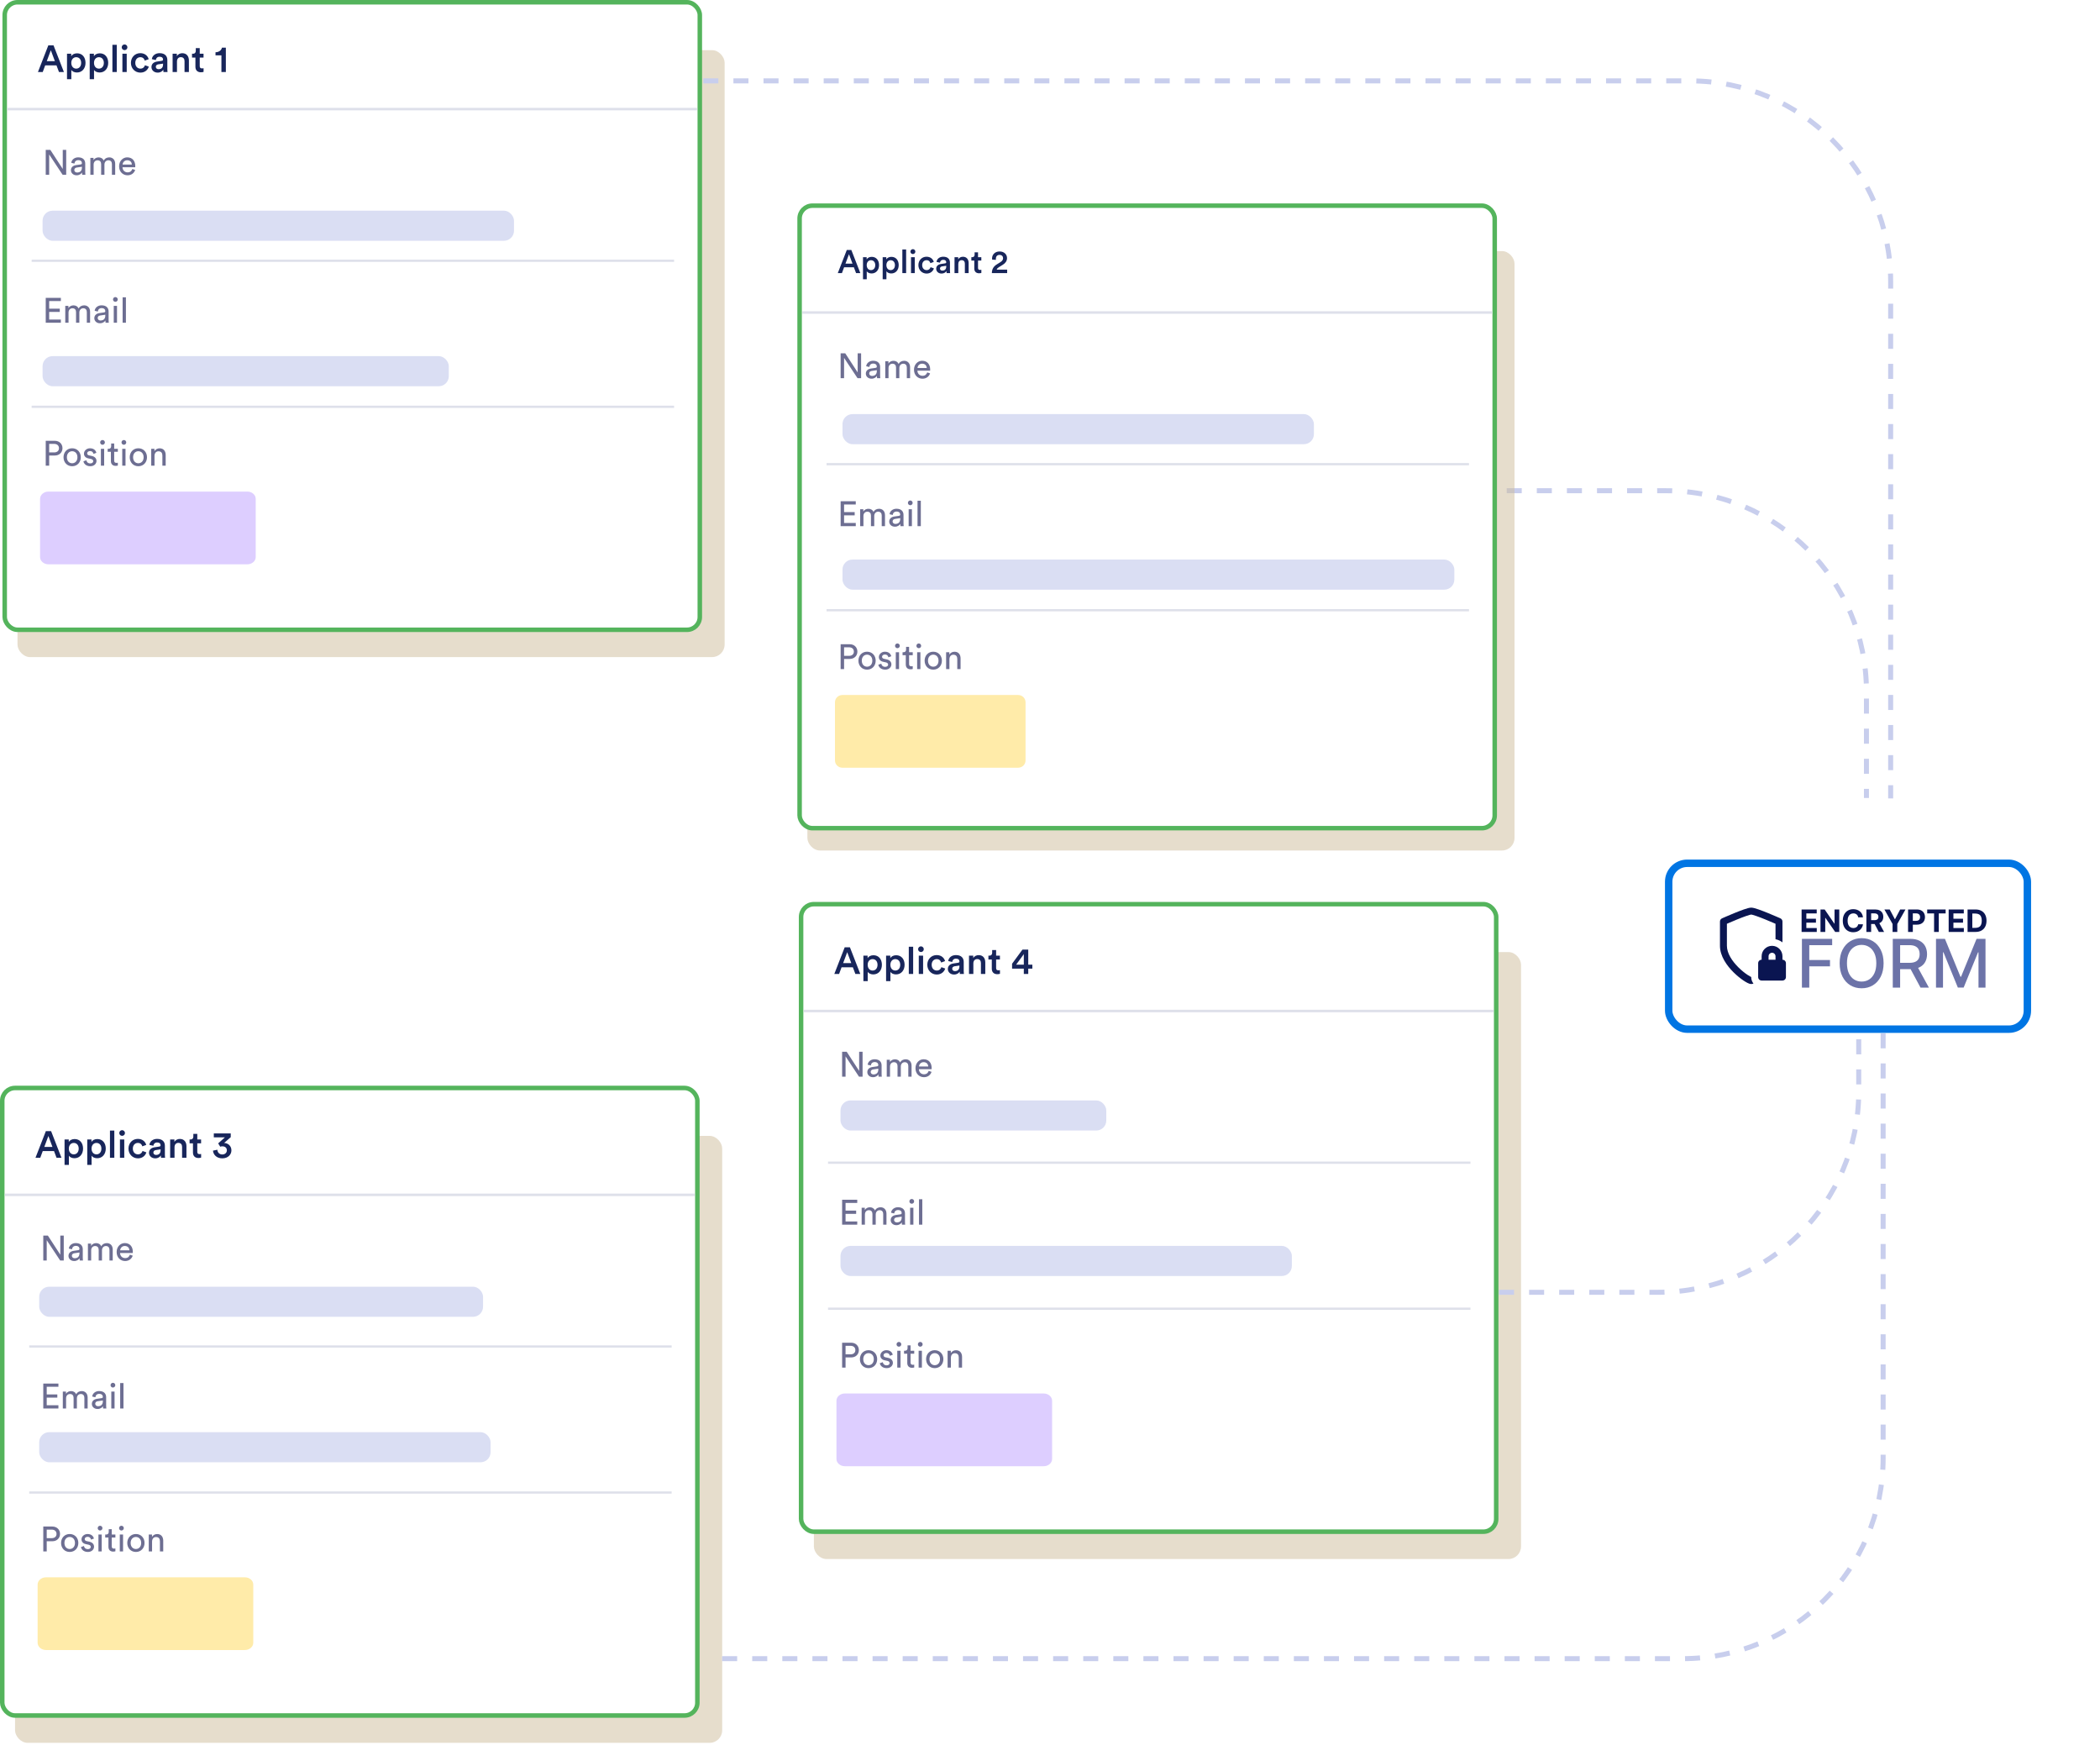<svg width="857" height="712" viewBox="0 0 857 712" fill="none" xmlns="http://www.w3.org/2000/svg" aria-hidden="true"><path d="M614.88 200.223H679.82C725.034 200.223 761.687 236.876 761.687 282.09V325.581" stroke="#C8CEED" stroke-width="2.047" stroke-dasharray="6.14 6.14"/><mask id="streamline_svg__a" style="mask-type:alpha" maskUnits="userSpaceOnUse" x="600" y="195" width="15" height="20"><path fill="#D9D9D9" d="M600 195H614.876V214.443H600z"/></mask><rect opacity=".5" x="7.14" y="20.467" width="288.579" height="247.646" rx="5.117" fill="#CFBC9A"/><rect x="1.921" y=".921" width="283.667" height="256.037" rx="5.219" fill="#fff" stroke="#54B45C" stroke-width="1.842"/><path d="M12.917 165.522H275.09V166.438H12.917V165.522Z" fill="#DEE0EA"/><path d="M24.838 131.683H18.664V121.525H24.838V122.829H20.068V125.952H24.394V127.27H20.068V130.379H24.838V131.683ZM27.968 131.683H26.635V124.792H27.924V125.709C28.354 124.949 29.214 124.591 30.016 124.591C30.876 124.591 31.707 125.007 32.079 125.895C32.624 124.906 33.512 124.591 34.386 124.591C35.589 124.591 36.764 125.408 36.764 127.213V131.683H35.432V127.356C35.432 126.454 34.987 125.78 33.97 125.78C33.025 125.78 32.38 126.525 32.38 127.514V131.683H31.033V127.356C31.033 126.468 30.604 125.78 29.572 125.78C28.612 125.78 27.968 126.497 27.968 127.528V131.683ZM38.489 129.835C38.489 128.603 39.392 127.915 40.581 127.743L42.443 127.471C42.859 127.414 42.974 127.199 42.974 126.955C42.974 126.282 42.529 125.723 41.483 125.723C40.538 125.723 40.008 126.311 39.922 127.113L38.633 126.812C38.776 125.494 39.965 124.577 41.455 124.577C43.518 124.577 44.32 125.752 44.32 127.098V130.551C44.32 131.153 44.377 131.511 44.406 131.683H43.088C43.059 131.511 43.017 131.253 43.017 130.752C42.716 131.239 42.028 131.898 40.796 131.898C39.392 131.898 38.489 130.924 38.489 129.835ZM40.982 130.766C42.085 130.766 42.974 130.236 42.974 128.732V128.417L40.867 128.732C40.294 128.818 39.865 129.147 39.865 129.763C39.865 130.279 40.294 130.766 40.982 130.766ZM47.751 131.683H46.418V124.792H47.751V131.683ZM46.117 122.184C46.117 121.64 46.547 121.21 47.077 121.21C47.622 121.21 48.051 121.64 48.051 122.184C48.051 122.715 47.622 123.144 47.077 123.144C46.547 123.144 46.117 122.715 46.117 122.184ZM51.389 131.683H50.042V121.311H51.389V131.683Z" fill="#6D6E92"/><path d="M100.928 200.573H19.78C17.886 200.573 16.351 201.901 16.351 203.54V227.282C16.351 228.921 17.886 230.249 19.78 230.249H100.928C102.822 230.249 104.357 228.921 104.357 227.282V203.54C104.357 201.901 102.822 200.573 100.928 200.573Z" fill="#DDCEFF"/><path d="M20.068 184.597H22.102C23.32 184.597 24.065 183.924 24.065 182.878C24.065 181.804 23.32 181.116 22.102 181.116H20.068V184.597ZM22.36 185.858H20.068V190.013H18.664V179.855H22.36C24.237 179.855 25.497 181.159 25.497 182.864C25.497 184.583 24.237 185.858 22.36 185.858ZM29.447 189.024C30.593 189.024 31.596 188.165 31.596 186.56C31.596 184.97 30.593 184.11 29.447 184.11C28.3 184.11 27.297 184.97 27.297 186.56C27.297 188.165 28.3 189.024 29.447 189.024ZM29.447 182.907C31.509 182.907 32.971 184.468 32.971 186.56C32.971 188.666 31.509 190.228 29.447 190.228C27.383 190.228 25.922 188.666 25.922 186.56C25.922 184.468 27.383 182.907 29.447 182.907ZM34.049 188.222L35.267 187.792C35.353 188.508 35.897 189.082 36.871 189.082C37.631 189.082 38.046 188.652 38.046 188.165C38.046 187.735 37.731 187.405 37.158 187.276L35.983 187.018C34.909 186.789 34.264 186.059 34.264 185.084C34.264 183.91 35.367 182.907 36.714 182.907C38.605 182.907 39.192 184.139 39.336 184.755L38.147 185.199C38.089 184.841 37.803 184.053 36.714 184.053C36.026 184.053 35.568 184.497 35.568 184.97C35.568 185.385 35.826 185.686 36.356 185.801L37.473 186.044C38.72 186.316 39.379 187.076 39.379 188.093C39.379 189.067 38.562 190.228 36.857 190.228C34.966 190.228 34.164 189.01 34.049 188.222ZM42.504 190.013H41.172V183.122H42.504V190.013ZM40.871 180.514C40.871 179.97 41.3 179.54 41.831 179.54C42.375 179.54 42.805 179.97 42.805 180.514C42.805 181.044 42.375 181.474 41.831 181.474C41.3 181.474 40.871 181.044 40.871 180.514ZM46.6 180.944V183.122H48.09V184.339H46.6V187.921C46.6 188.551 46.858 188.867 47.56 188.867C47.732 188.867 47.976 188.838 48.09 188.809V189.955C47.976 189.998 47.632 190.084 47.173 190.084C45.999 190.084 45.254 189.368 45.254 188.122V184.339H43.936V183.122H44.308C45.053 183.122 45.368 182.663 45.368 182.061V180.944H46.6ZM51.22 190.013H49.888V183.122H51.22V190.013ZM49.587 180.514C49.587 179.97 50.017 179.54 50.547 179.54C51.091 179.54 51.521 179.97 51.521 180.514C51.521 181.044 51.091 181.474 50.547 181.474C50.017 181.474 49.587 181.044 49.587 180.514ZM56.463 189.024C57.609 189.024 58.612 188.165 58.612 186.56C58.612 184.97 57.609 184.11 56.463 184.11C55.317 184.11 54.314 184.97 54.314 186.56C54.314 188.165 55.317 189.024 56.463 189.024ZM56.463 182.907C58.526 182.907 59.987 184.468 59.987 186.56C59.987 188.666 58.526 190.228 56.463 190.228C54.4 190.228 52.938 188.666 52.938 186.56C52.938 184.468 54.4 182.907 56.463 182.907ZM63.057 186.03V190.013H61.71V183.122H63.028V184.11C63.53 183.251 64.346 182.921 65.148 182.921C66.796 182.921 67.613 184.11 67.613 185.643V190.013H66.266V185.872C66.266 184.912 65.865 184.139 64.661 184.139C63.601 184.139 63.057 184.984 63.057 186.03Z" fill="#6D6E92"/><path d="M12.917 105.938H275.09V106.854H12.917V105.938zM3.048 44.004H284.463V45.027H3.048V44.004z" fill="#DEE0EA"/><path d="M27.016 71.306H25.555L20.068 63.026V71.306H18.664V61.149H20.541L25.612 68.943V61.149H27.016V71.306ZM28.948 69.458C28.948 68.226 29.85 67.539 31.039 67.367L32.902 67.094C33.317 67.037 33.432 66.822 33.432 66.579C33.432 65.905 32.988 65.347 31.942 65.347C30.996 65.347 30.466 65.934 30.38 66.736L29.091 66.436C29.234 65.117 30.423 64.201 31.913 64.201C33.976 64.201 34.778 65.375 34.778 66.722V70.175C34.778 70.776 34.836 71.135 34.864 71.306H33.546C33.518 71.135 33.475 70.877 33.475 70.375C33.174 70.862 32.486 71.521 31.254 71.521C29.85 71.521 28.948 70.547 28.948 69.458ZM31.44 70.39C32.544 70.39 33.432 69.859 33.432 68.355V68.04L31.326 68.355C30.753 68.441 30.323 68.771 30.323 69.387C30.323 69.903 30.753 70.39 31.44 70.39ZM38.209 71.306H36.876V64.415H38.166V65.332C38.596 64.573 39.455 64.215 40.258 64.215C41.117 64.215 41.948 64.63 42.321 65.519C42.865 64.53 43.753 64.215 44.627 64.215C45.831 64.215 47.005 65.031 47.005 66.837V71.306H45.673V66.98C45.673 66.077 45.229 65.404 44.212 65.404C43.266 65.404 42.621 66.149 42.621 67.138V71.306H41.275V66.98C41.275 66.092 40.845 65.404 39.813 65.404C38.853 65.404 38.209 66.12 38.209 67.152V71.306ZM50.034 67.152H53.802C53.773 66.163 53.129 65.39 51.911 65.39C50.779 65.39 50.092 66.263 50.034 67.152ZM54.003 68.943L55.163 69.344C54.776 70.561 53.673 71.521 52.069 71.521C50.221 71.521 48.602 70.175 48.602 67.84C48.602 65.676 50.163 64.201 51.897 64.201C54.017 64.201 55.206 65.662 55.206 67.811C55.206 67.983 55.192 68.155 55.178 68.241H49.991C50.02 69.473 50.908 70.332 52.069 70.332C53.186 70.332 53.745 69.716 54.003 68.943Z" fill="#6D6E92"/><path d="M24.075 29.399L23.047 26.667H18.442L17.429 29.399H15.479L19.716 18.516H21.849L26.086 29.399H24.075ZM20.744 20.511L19.086 24.963H22.402L20.744 20.511ZM29.11 32.315H27.345V21.923H29.064V22.936C29.432 22.292 30.292 21.755 31.443 21.755C33.654 21.755 34.897 23.443 34.897 25.654C34.897 27.895 33.531 29.583 31.382 29.583C30.307 29.583 29.494 29.123 29.11 28.555V32.315ZM33.116 25.654C33.116 24.257 32.303 23.336 31.105 23.336C29.939 23.336 29.095 24.257 29.095 25.654C29.095 27.081 29.939 28.002 31.105 28.002C32.287 28.002 33.116 27.081 33.116 25.654ZM38.374 32.315H36.609V21.923H38.328V22.936C38.696 22.292 39.556 21.755 40.707 21.755C42.917 21.755 44.161 23.443 44.161 25.654C44.161 27.895 42.795 29.583 40.646 29.583C39.571 29.583 38.758 29.123 38.374 28.555V32.315ZM42.38 25.654C42.38 24.257 41.567 23.336 40.369 23.336C39.203 23.336 38.359 24.257 38.359 25.654C38.359 27.081 39.203 28.002 40.369 28.002C41.551 28.002 42.38 27.081 42.38 25.654ZM47.653 29.399H45.873V18.285H47.653V29.399ZM51.715 29.399H49.95V21.923H51.715V29.399ZM49.674 19.299C49.674 18.654 50.196 18.132 50.825 18.132C51.47 18.132 51.992 18.654 51.992 19.299C51.992 19.943 51.47 20.45 50.825 20.45C50.196 20.45 49.674 19.943 49.674 19.299ZM57.267 23.336C56.177 23.336 55.21 24.149 55.21 25.654C55.21 27.158 56.177 28.002 57.297 28.002C58.464 28.002 59.001 27.189 59.17 26.62L60.736 27.189C60.383 28.355 59.262 29.629 57.297 29.629C55.102 29.629 53.429 27.925 53.429 25.654C53.429 23.351 55.102 21.693 57.251 21.693C59.262 21.693 60.367 22.952 60.674 24.149L59.078 24.733C58.909 24.072 58.402 23.336 57.267 23.336ZM61.811 27.373C61.811 26.037 62.794 25.3 64.068 25.116L65.987 24.825C66.416 24.763 66.539 24.548 66.539 24.287C66.539 23.658 66.109 23.151 65.127 23.151C64.191 23.151 63.669 23.75 63.592 24.502L61.965 24.134C62.103 22.844 63.27 21.693 65.112 21.693C67.414 21.693 68.289 22.998 68.289 24.487V28.202C68.289 28.877 68.366 29.322 68.381 29.399H66.723C66.708 29.353 66.647 29.046 66.647 28.447C66.294 29.015 65.557 29.629 64.344 29.629C62.778 29.629 61.811 28.555 61.811 27.373ZM64.682 28.232C65.68 28.232 66.539 27.756 66.539 26.298V25.96L64.59 26.252C64.037 26.344 63.592 26.651 63.592 27.265C63.592 27.772 63.976 28.232 64.682 28.232ZM72.222 25.085V29.399H70.442V21.923H72.176V22.921C72.667 22.062 73.558 21.709 74.386 21.709C76.213 21.709 77.088 23.029 77.088 24.671V29.399H75.308V24.978C75.308 24.057 74.893 23.32 73.772 23.32C72.759 23.32 72.222 24.103 72.222 25.085ZM81.512 19.636V21.923H83.062V23.505H81.512V26.974C81.512 27.634 81.804 27.91 82.464 27.91C82.71 27.91 83.001 27.864 83.078 27.849V29.322C82.97 29.368 82.633 29.491 81.988 29.491C80.607 29.491 79.747 28.662 79.747 27.265V23.505H78.365V21.923H78.749C79.547 21.923 79.9 21.417 79.9 20.757V19.636H81.512ZM92.169 29.399H90.358V22.584H87.948V21.325C89.376 21.294 90.358 20.496 90.573 19.452H92.169V29.399Z" fill="#18265B"/><rect opacity=".5" x="6.14" y="463.467" width="288.579" height="247.646" rx="5.117" fill="#CFBC9A"/><rect x=".921" y="443.921" width="283.667" height="256.037" rx="5.219" fill="#fff" stroke="#54B45C" stroke-width="1.842"/><path d="M11.917 608.522H274.09V609.438H11.917V608.522Z" fill="#DEE0EA"/><path d="M23.838 574.683H17.664V564.525H23.838V565.829H19.068V568.952H23.394V570.27H19.068V573.379H23.838V574.683ZM26.968 574.683H25.635V567.792H26.924V568.709C27.354 567.949 28.214 567.591 29.016 567.591C29.876 567.591 30.707 568.007 31.079 568.895C31.624 567.906 32.512 567.591 33.386 567.591C34.589 567.591 35.764 568.408 35.764 570.213V574.683H34.432V570.356C34.432 569.454 33.987 568.78 32.97 568.78C32.025 568.78 31.38 569.525 31.38 570.514V574.683H30.033V570.356C30.033 569.468 29.604 568.78 28.572 568.78C27.612 568.78 26.968 569.497 26.968 570.528V574.683ZM37.489 572.835C37.489 571.603 38.392 570.915 39.581 570.743L41.443 570.471C41.859 570.414 41.974 570.199 41.974 569.955C41.974 569.282 41.529 568.723 40.483 568.723C39.538 568.723 39.008 569.31 38.922 570.113L37.633 569.812C37.776 568.494 38.965 567.577 40.455 567.577C42.518 567.577 43.32 568.752 43.32 570.098V573.551C43.32 574.153 43.377 574.511 43.406 574.683H42.088C42.059 574.511 42.017 574.253 42.017 573.752C41.716 574.239 41.028 574.898 39.796 574.898C38.392 574.898 37.489 573.924 37.489 572.835ZM39.982 573.766C41.085 573.766 41.974 573.236 41.974 571.732V571.416L39.867 571.732C39.294 571.818 38.865 572.147 38.865 572.763C38.865 573.279 39.294 573.766 39.982 573.766ZM46.751 574.683H45.418V567.792H46.751V574.683ZM45.117 565.184C45.117 564.64 45.547 564.21 46.077 564.21C46.622 564.21 47.051 564.64 47.051 565.184C47.051 565.714 46.622 566.144 46.077 566.144C45.547 566.144 45.117 565.714 45.117 565.184ZM50.389 574.683H49.042V564.31H50.389V574.683Z" fill="#6D6E92"/><path d="M99.928 643.573H18.78C16.886 643.573 15.351 644.901 15.351 646.54V670.282C15.351 671.92 16.886 673.249 18.78 673.249H99.928C101.822 673.249 103.357 671.92 103.357 670.282V646.54C103.357 644.901 101.822 643.573 99.928 643.573Z" fill="#FFEBA9"/><path d="M19.068 627.597H21.102C22.32 627.597 23.065 626.924 23.065 625.878C23.065 624.804 22.32 624.116 21.102 624.116H19.068V627.597ZM21.36 628.858H19.068V633.013H17.664V622.855H21.36C23.237 622.855 24.497 624.159 24.497 625.864C24.497 627.583 23.237 628.858 21.36 628.858ZM28.447 632.024C29.593 632.024 30.596 631.165 30.596 629.56C30.596 627.97 29.593 627.11 28.447 627.11C27.3 627.11 26.297 627.97 26.297 629.56C26.297 631.165 27.3 632.024 28.447 632.024ZM28.447 625.907C30.509 625.907 31.971 627.468 31.971 629.56C31.971 631.666 30.509 633.228 28.447 633.228C26.384 633.228 24.922 631.666 24.922 629.56C24.922 627.468 26.384 625.907 28.447 625.907ZM33.049 631.222L34.267 630.792C34.353 631.508 34.897 632.081 35.871 632.081C36.631 632.081 37.046 631.652 37.046 631.165C37.046 630.735 36.731 630.405 36.158 630.276L34.983 630.018C33.909 629.789 33.264 629.059 33.264 628.084C33.264 626.91 34.367 625.907 35.714 625.907C37.605 625.907 38.192 627.139 38.336 627.755L37.147 628.199C37.089 627.841 36.803 627.053 35.714 627.053C35.026 627.053 34.568 627.497 34.568 627.97C34.568 628.385 34.826 628.686 35.356 628.801L36.473 629.044C37.72 629.316 38.379 630.076 38.379 631.093C38.379 632.067 37.562 633.228 35.857 633.228C33.966 633.228 33.164 632.01 33.049 631.222ZM41.504 633.013H40.172V626.122H41.504V633.013ZM39.871 623.514C39.871 622.97 40.3 622.54 40.831 622.54C41.375 622.54 41.805 622.97 41.805 623.514C41.805 624.044 41.375 624.474 40.831 624.474C40.3 624.474 39.871 624.044 39.871 623.514ZM45.6 623.944V626.122H47.09V627.339H45.6V630.921C45.6 631.551 45.858 631.867 46.56 631.867C46.732 631.867 46.976 631.838 47.09 631.809V632.955C46.976 632.998 46.632 633.084 46.173 633.084C44.999 633.084 44.254 632.368 44.254 631.122V627.339H42.936V626.122H43.308C44.053 626.122 44.368 625.663 44.368 625.061V623.944H45.6ZM50.22 633.013H48.888V626.122H50.22V633.013ZM48.587 623.514C48.587 622.97 49.017 622.54 49.547 622.54C50.091 622.54 50.521 622.97 50.521 623.514C50.521 624.044 50.091 624.474 49.547 624.474C49.017 624.474 48.587 624.044 48.587 623.514ZM55.463 632.024C56.609 632.024 57.612 631.165 57.612 629.56C57.612 627.97 56.609 627.11 55.463 627.11C54.317 627.11 53.314 627.97 53.314 629.56C53.314 631.165 54.317 632.024 55.463 632.024ZM55.463 625.907C57.526 625.907 58.987 627.468 58.987 629.56C58.987 631.666 57.526 633.228 55.463 633.228C53.4 633.228 51.938 631.666 51.938 629.56C51.938 627.468 53.4 625.907 55.463 625.907ZM62.057 629.03V633.013H60.71V626.122H62.028V627.11C62.53 626.251 63.346 625.921 64.148 625.921C65.796 625.921 66.613 627.11 66.613 628.643V633.013H65.266V628.872C65.266 627.912 64.865 627.139 63.661 627.139C62.601 627.139 62.057 627.984 62.057 629.03Z" fill="#6D6E92"/><path d="M11.917 548.938H274.09V549.854H11.917V548.938zM2.048 487.003H283.463V488.027H2.048V487.003z" fill="#DEE0EA"/><path d="M26.016 514.306H24.555L19.068 506.026V514.306H17.664V504.149H19.541L24.612 511.943V504.149H26.016V514.306ZM27.948 512.458C27.948 511.226 28.85 510.539 30.039 510.367L31.902 510.094C32.317 510.037 32.432 509.822 32.432 509.579C32.432 508.905 31.988 508.347 30.942 508.347C29.996 508.347 29.466 508.934 29.38 509.736L28.091 509.435C28.234 508.117 29.423 507.2 30.913 507.2C32.976 507.2 33.779 508.375 33.779 509.722V513.175C33.779 513.776 33.836 514.135 33.864 514.306H32.546C32.518 514.135 32.475 513.877 32.475 513.375C32.174 513.862 31.486 514.521 30.254 514.521C28.85 514.521 27.948 513.547 27.948 512.458ZM30.44 513.39C31.544 513.39 32.432 512.859 32.432 511.355V511.04L30.326 511.355C29.753 511.441 29.323 511.771 29.323 512.387C29.323 512.902 29.753 513.39 30.44 513.39ZM37.209 514.306H35.876V507.415H37.166V508.332C37.596 507.573 38.455 507.215 39.258 507.215C40.117 507.215 40.948 507.63 41.321 508.518C41.865 507.53 42.753 507.215 43.627 507.215C44.831 507.215 46.005 508.031 46.005 509.837V514.306H44.673V509.98C44.673 509.077 44.229 508.404 43.212 508.404C42.266 508.404 41.621 509.149 41.621 510.137V514.306H40.275V509.98C40.275 509.092 39.845 508.404 38.813 508.404C37.853 508.404 37.209 509.12 37.209 510.152V514.306ZM49.034 510.152H52.802C52.773 509.163 52.129 508.39 50.911 508.39C49.779 508.39 49.092 509.263 49.034 510.152ZM53.003 511.943L54.163 512.344C53.776 513.561 52.673 514.521 51.069 514.521C49.221 514.521 47.602 513.175 47.602 510.839C47.602 508.676 49.163 507.2 50.897 507.2C53.017 507.2 54.206 508.662 54.206 510.811C54.206 510.983 54.192 511.155 54.178 511.241H48.991C49.02 512.473 49.908 513.332 51.069 513.332C52.186 513.332 52.745 512.716 53.003 511.943Z" fill="#6D6E92"/><path d="M23.075 472.399L22.047 469.666H17.442L16.429 472.399H14.479L18.716 461.516H20.849L25.086 472.399H23.075ZM19.744 463.511L18.086 467.963H21.402L19.744 463.511ZM28.11 475.315H26.345V464.923H28.064V465.936C28.432 465.292 29.292 464.754 30.443 464.754C32.654 464.754 33.897 466.443 33.897 468.653C33.897 470.894 32.531 472.583 30.382 472.583C29.307 472.583 28.494 472.122 28.11 471.555V475.315ZM32.116 468.653C32.116 467.257 31.303 466.336 30.105 466.336C28.939 466.336 28.095 467.257 28.095 468.653C28.095 470.081 28.939 471.002 30.105 471.002C31.287 471.002 32.116 470.081 32.116 468.653ZM37.374 475.315H35.609V464.923H37.328V465.936C37.696 465.292 38.556 464.754 39.707 464.754C41.917 464.754 43.161 466.443 43.161 468.653C43.161 470.894 41.795 472.583 39.646 472.583C38.571 472.583 37.758 472.122 37.374 471.555V475.315ZM41.38 468.653C41.38 467.257 40.567 466.336 39.369 466.336C38.203 466.336 37.359 467.257 37.359 468.653C37.359 470.081 38.203 471.002 39.369 471.002C40.551 471.002 41.38 470.081 41.38 468.653ZM46.653 472.399H44.873V461.285H46.653V472.399ZM50.715 472.399H48.95V464.923H50.715V472.399ZM48.674 462.299C48.674 461.654 49.196 461.132 49.825 461.132C50.47 461.132 50.992 461.654 50.992 462.299C50.992 462.943 50.47 463.45 49.825 463.45C49.196 463.45 48.674 462.943 48.674 462.299ZM56.267 466.336C55.177 466.336 54.21 467.149 54.21 468.653C54.21 470.158 55.177 471.002 56.297 471.002C57.464 471.002 58.001 470.188 58.17 469.62L59.736 470.188C59.383 471.355 58.262 472.629 56.297 472.629C54.102 472.629 52.429 470.925 52.429 468.653C52.429 466.351 54.102 464.693 56.251 464.693C58.262 464.693 59.367 465.952 59.674 467.149L58.078 467.732C57.909 467.072 57.402 466.336 56.267 466.336ZM60.811 470.373C60.811 469.037 61.794 468.3 63.068 468.116L64.987 467.824C65.416 467.763 65.539 467.548 65.539 467.287C65.539 466.658 65.109 466.151 64.127 466.151C63.191 466.151 62.669 466.75 62.592 467.502L60.965 467.134C61.103 465.844 62.27 464.693 64.112 464.693C66.414 464.693 67.289 465.998 67.289 467.487V471.201C67.289 471.877 67.366 472.322 67.381 472.399H65.723C65.708 472.353 65.647 472.046 65.647 471.447C65.294 472.015 64.557 472.629 63.344 472.629C61.778 472.629 60.811 471.555 60.811 470.373ZM63.682 471.232C64.68 471.232 65.539 470.756 65.539 469.298V468.96L63.59 469.252C63.037 469.344 62.592 469.651 62.592 470.265C62.592 470.772 62.976 471.232 63.682 471.232ZM71.222 468.085V472.399H69.442V464.923H71.176V465.921C71.667 465.061 72.558 464.708 73.386 464.708C75.213 464.708 76.088 466.029 76.088 467.671V472.399H74.308V467.978C74.308 467.057 73.893 466.32 72.772 466.32C71.759 466.32 71.222 467.103 71.222 468.085ZM80.512 462.636V464.923H82.062V466.504H80.512V469.973C80.512 470.634 80.804 470.91 81.464 470.91C81.71 470.91 82.001 470.864 82.078 470.848V472.322C81.97 472.368 81.633 472.491 80.988 472.491C79.607 472.491 78.747 471.662 78.747 470.265V466.504H77.365V464.923H77.749C78.547 464.923 78.9 464.417 78.9 463.757V462.636H80.512ZM89.88 467.886L89.036 466.52L91.783 464.064H87.255V462.452H94.163V463.987L91.461 466.351C92.95 466.382 94.439 467.456 94.439 469.375C94.439 471.079 93.073 472.629 90.709 472.629C88.406 472.629 87.04 471.14 86.917 469.482L88.713 469.114C88.759 470.265 89.588 471.048 90.694 471.048C91.906 471.048 92.582 470.265 92.582 469.359C92.582 468.208 91.661 467.717 90.816 467.717C90.341 467.717 90.034 467.809 89.88 467.886Z" fill="#18265B"/><rect opacity=".5" x="329.489" y="102.443" width="288.579" height="244.576" rx="5.117" fill="#CFBC9A"/><rect x="326.316" y="83.92" width="283.669" height="253.992" rx="5.22" fill="#fff" stroke="#54B45C" stroke-width="1.84"/><path d="M337.313 248.522H599.486V249.438H337.313V248.522Z" fill="#DEE0EA"/><path d="M349.234 214.683H343.059V204.525H349.234V205.829H344.463V208.952H348.79V210.27H344.463V213.379H349.234V214.683ZM352.363 214.683H351.031V207.792H352.32V208.709C352.75 207.949 353.609 207.591 354.412 207.591C355.271 207.591 356.102 208.007 356.475 208.895C357.019 207.906 357.907 207.591 358.781 207.591C359.985 207.591 361.16 208.408 361.16 210.213V214.683H359.827V210.356C359.827 209.454 359.383 208.78 358.366 208.78C357.42 208.78 356.776 209.525 356.776 210.514V214.683H355.429V210.356C355.429 209.468 354.999 208.78 353.968 208.78C353.008 208.78 352.363 209.497 352.363 210.528V214.683ZM362.885 212.835C362.885 211.603 363.787 210.915 364.976 210.743L366.839 210.471C367.254 210.414 367.369 210.199 367.369 209.955C367.369 209.282 366.925 208.723 365.879 208.723C364.933 208.723 364.403 209.311 364.317 210.113L363.028 209.812C363.171 208.494 364.36 207.577 365.85 207.577C367.913 207.577 368.716 208.752 368.716 210.098V213.551C368.716 214.153 368.773 214.511 368.802 214.683H367.484C367.455 214.511 367.412 214.253 367.412 213.752C367.111 214.239 366.423 214.898 365.191 214.898C363.787 214.898 362.885 213.924 362.885 212.835ZM365.378 213.766C366.481 213.766 367.369 213.236 367.369 211.732V211.417L365.263 211.732C364.69 211.818 364.26 212.147 364.26 212.763C364.26 213.279 364.69 213.766 365.378 213.766ZM372.146 214.683H370.814V207.792H372.146V214.683ZM370.513 205.184C370.513 204.64 370.943 204.21 371.473 204.21C372.017 204.21 372.447 204.64 372.447 205.184C372.447 205.715 372.017 206.144 371.473 206.144C370.943 206.144 370.513 205.715 370.513 205.184ZM375.784 214.683H374.437V204.311H375.784V214.683Z" fill="#6D6E92"/><path d="M415.489 283.573H343.777C342.103 283.573 340.746 284.901 340.746 286.54V310.282C340.746 311.921 342.103 313.249 343.777 313.249H415.489C417.163 313.249 418.52 311.921 418.52 310.282V286.54C418.52 284.901 417.163 283.573 415.489 283.573Z" fill="#FFEBA9"/><path d="M344.463 267.597H346.498C347.715 267.597 348.46 266.924 348.46 265.878C348.46 264.804 347.715 264.116 346.498 264.116H344.463V267.597ZM346.755 268.858H344.463V273.013H343.059V262.855H346.755C348.632 262.855 349.893 264.159 349.893 265.864C349.893 267.583 348.632 268.858 346.755 268.858ZM353.842 272.024C354.988 272.024 355.991 271.165 355.991 269.56C355.991 267.97 354.988 267.11 353.842 267.11C352.696 267.11 351.693 267.97 351.693 269.56C351.693 271.165 352.696 272.024 353.842 272.024ZM353.842 265.907C355.905 265.907 357.366 267.468 357.366 269.56C357.366 271.666 355.905 273.228 353.842 273.228C351.779 273.228 350.318 271.666 350.318 269.56C350.318 267.468 351.779 265.907 353.842 265.907ZM358.445 271.222L359.662 270.792C359.748 271.508 360.293 272.082 361.267 272.082C362.026 272.082 362.442 271.652 362.442 271.165C362.442 270.735 362.127 270.405 361.553 270.276L360.379 270.018C359.304 269.789 358.66 269.059 358.66 268.084C358.66 266.91 359.763 265.907 361.109 265.907C363 265.907 363.588 267.139 363.731 267.755L362.542 268.199C362.485 267.841 362.198 267.053 361.109 267.053C360.422 267.053 359.963 267.497 359.963 267.97C359.963 268.385 360.221 268.686 360.751 268.801L361.869 269.044C363.115 269.316 363.774 270.076 363.774 271.093C363.774 272.067 362.958 273.228 361.253 273.228C359.362 273.228 358.559 272.01 358.445 271.222ZM366.899 273.013H365.567V266.122H366.899V273.013ZM365.266 263.514C365.266 262.97 365.696 262.54 366.226 262.54C366.771 262.54 367.2 262.97 367.2 263.514C367.2 264.044 366.771 264.474 366.226 264.474C365.696 264.474 365.266 264.044 365.266 263.514ZM370.996 263.944V266.122H372.486V267.339H370.996V270.921C370.996 271.551 371.254 271.867 371.956 271.867C372.128 271.867 372.371 271.838 372.486 271.809V272.955C372.371 272.998 372.027 273.084 371.569 273.084C370.394 273.084 369.649 272.368 369.649 271.122V267.339H368.331V266.122H368.704C369.449 266.122 369.764 265.663 369.764 265.061V263.944H370.996ZM375.616 273.013H374.283V266.122H375.616V273.013ZM373.983 263.514C373.983 262.97 374.412 262.54 374.942 262.54C375.487 262.54 375.917 262.97 375.917 263.514C375.917 264.044 375.487 264.474 374.942 264.474C374.412 264.474 373.983 264.044 373.983 263.514ZM380.858 272.024C382.004 272.024 383.007 271.165 383.007 269.56C383.007 267.97 382.004 267.11 380.858 267.11C379.712 267.11 378.709 267.97 378.709 269.56C378.709 271.165 379.712 272.024 380.858 272.024ZM380.858 265.907C382.921 265.907 384.383 267.468 384.383 269.56C384.383 271.666 382.921 273.228 380.858 273.228C378.795 273.228 377.334 271.666 377.334 269.56C377.334 267.468 378.795 265.907 380.858 265.907ZM387.452 269.03V273.013H386.106V266.122H387.424V267.11C387.925 266.251 388.742 265.921 389.544 265.921C391.192 265.921 392.008 267.11 392.008 268.643V273.013H390.661V268.872C390.661 267.912 390.26 267.139 389.057 267.139C387.997 267.139 387.452 267.984 387.452 269.03Z" fill="#6D6E92"/><path d="M337.313 188.938H599.486V189.854H337.313V188.938zM327.443 127.003H608.859V128.027H327.443V127.003z" fill="#DEE0EA"/><path d="M351.412 154.307H349.95L344.463 146.026V154.307H343.059V144.149H344.936L350.008 151.943V144.149H351.412V154.307ZM353.343 152.458C353.343 151.226 354.246 150.539 355.435 150.367L357.297 150.094C357.713 150.037 357.827 149.822 357.827 149.579C357.827 148.905 357.383 148.347 356.337 148.347C355.392 148.347 354.862 148.934 354.776 149.736L353.486 149.435C353.63 148.117 354.819 147.201 356.309 147.201C358.372 147.201 359.174 148.375 359.174 149.722V153.175C359.174 153.776 359.231 154.135 359.26 154.307H357.942C357.913 154.135 357.87 153.877 357.87 153.375C357.569 153.862 356.882 154.521 355.65 154.521C354.246 154.521 353.343 153.547 353.343 152.458ZM355.836 153.39C356.939 153.39 357.827 152.86 357.827 151.355V151.04L355.721 151.355C355.148 151.441 354.718 151.771 354.718 152.387C354.718 152.903 355.148 153.39 355.836 153.39ZM362.604 154.307H361.272V147.415H362.561V148.332C362.991 147.573 363.851 147.215 364.653 147.215C365.513 147.215 366.344 147.63 366.716 148.519C367.26 147.53 368.149 147.215 369.023 147.215C370.226 147.215 371.401 148.031 371.401 149.837V154.307H370.068V149.98C370.068 149.077 369.624 148.404 368.607 148.404C367.662 148.404 367.017 149.149 367.017 150.137V154.307H365.67V149.98C365.67 149.092 365.24 148.404 364.209 148.404C363.249 148.404 362.604 149.12 362.604 150.152V154.307ZM374.43 150.152H378.198C378.169 149.163 377.524 148.39 376.307 148.39C375.175 148.39 374.487 149.264 374.43 150.152ZM378.398 151.943L379.559 152.344C379.172 153.562 378.069 154.521 376.464 154.521C374.616 154.521 372.997 153.175 372.997 150.839C372.997 148.676 374.559 147.201 376.292 147.201C378.413 147.201 379.602 148.662 379.602 150.811C379.602 150.983 379.587 151.155 379.573 151.241H374.387C374.415 152.473 375.304 153.332 376.464 153.332C377.582 153.332 378.14 152.716 378.398 151.943Z" fill="#6D6E92"/><path d="M349.353 111.422L348.461 109.054H344.47L343.592 111.422H341.903L345.575 101.99H347.424L351.095 111.422H349.353ZM346.466 103.72L345.029 107.578H347.903L346.466 103.72ZM353.716 113.95H352.186V104.943H353.676V105.821C353.996 105.263 354.741 104.797 355.738 104.797C357.654 104.797 358.732 106.261 358.732 108.176C358.732 110.118 357.548 111.582 355.685 111.582C354.754 111.582 354.049 111.183 353.716 110.69V113.95ZM357.188 108.176C357.188 106.966 356.483 106.167 355.446 106.167C354.435 106.167 353.703 106.966 353.703 108.176C353.703 109.413 354.435 110.212 355.446 110.212C356.47 110.212 357.188 109.413 357.188 108.176ZM361.745 113.95H360.215V104.943H361.705V105.821C362.024 105.263 362.769 104.797 363.767 104.797C365.683 104.797 366.76 106.261 366.76 108.176C366.76 110.118 365.576 111.582 363.714 111.582C362.783 111.582 362.078 111.183 361.745 110.69V113.95ZM365.217 108.176C365.217 106.966 364.512 106.167 363.474 106.167C362.463 106.167 361.732 106.966 361.732 108.176C361.732 109.413 362.463 110.212 363.474 110.212C364.499 110.212 365.217 109.413 365.217 108.176ZM369.787 111.422H368.244V101.791H369.787V111.422ZM373.307 111.422H371.778V104.943H373.307V111.422ZM371.538 102.669C371.538 102.11 371.99 101.658 372.536 101.658C373.095 101.658 373.547 102.11 373.547 102.669C373.547 103.227 373.095 103.666 372.536 103.666C371.99 103.666 371.538 103.227 371.538 102.669ZM378.119 106.167C377.174 106.167 376.336 106.872 376.336 108.176C376.336 109.48 377.174 110.212 378.145 110.212C379.156 110.212 379.622 109.507 379.768 109.014L381.125 109.507C380.819 110.518 379.848 111.622 378.145 111.622C376.243 111.622 374.793 110.145 374.793 108.176C374.793 106.181 376.243 104.744 378.105 104.744C379.848 104.744 380.806 105.835 381.072 106.872L379.688 107.378C379.542 106.806 379.103 106.167 378.119 106.167ZM382.057 109.666C382.057 108.509 382.909 107.87 384.013 107.711L385.676 107.458C386.048 107.405 386.155 107.218 386.155 106.992C386.155 106.447 385.782 106.008 384.931 106.008C384.119 106.008 383.667 106.527 383.601 107.178L382.19 106.859C382.31 105.742 383.321 104.744 384.918 104.744C386.913 104.744 387.671 105.875 387.671 107.165V110.385C387.671 110.97 387.738 111.356 387.751 111.422H386.314C386.301 111.382 386.248 111.116 386.248 110.597C385.942 111.09 385.303 111.622 384.252 111.622C382.896 111.622 382.057 110.69 382.057 109.666ZM384.545 110.411C385.41 110.411 386.155 109.999 386.155 108.735V108.442L384.465 108.695C383.986 108.775 383.601 109.041 383.601 109.573C383.601 110.012 383.933 110.411 384.545 110.411ZM391.08 107.684V111.422H389.537V104.943H391.04V105.808C391.466 105.063 392.237 104.757 392.956 104.757C394.539 104.757 395.297 105.901 395.297 107.325V111.422H393.754V107.591C393.754 106.793 393.395 106.154 392.424 106.154C391.546 106.154 391.08 106.833 391.08 107.684ZM399.131 102.961V104.943H400.475V106.314H399.131V109.32C399.131 109.892 399.384 110.132 399.956 110.132C400.169 110.132 400.422 110.092 400.488 110.079V111.356C400.395 111.396 400.103 111.502 399.544 111.502C398.347 111.502 397.602 110.784 397.602 109.573V106.314H396.404V104.943H396.737C397.429 104.943 397.735 104.504 397.735 103.932V102.961H399.131ZM406.439 106.034L404.896 105.928C404.882 105.808 404.856 105.609 404.856 105.436C404.856 103.946 405.973 102.602 407.929 102.602C409.831 102.602 410.962 103.839 410.962 105.316C410.962 106.433 410.337 107.351 409.299 107.99L407.623 109.028C407.21 109.28 406.864 109.586 406.745 110.012H411.015V111.422H404.776C404.802 109.946 405.321 108.788 406.825 107.857L408.248 106.966C409.02 106.487 409.352 105.968 409.352 105.343C409.352 104.638 408.873 103.999 407.902 103.999C406.891 103.999 406.399 104.704 406.399 105.595C406.399 105.728 406.425 105.888 406.439 106.034Z" fill="#18265B"/><rect opacity=".5" x="332.14" y="388.467" width="288.579" height="247.646" rx="5.117" fill="#CFBC9A"/><rect x="326.921" y="368.921" width="283.667" height="256.037" rx="5.219" fill="#fff" stroke="#54B45C" stroke-width="1.842"/><path d="M337.917 533.522H600.09V534.438H337.917V533.522Z" fill="#DEE0EA"/><path d="M349.838 499.683H343.664V489.525H349.838V490.829H345.068V493.952H349.394V495.27H345.068V498.379H349.838V499.683ZM352.967 499.683H351.635V492.792H352.924V493.709C353.354 492.949 354.214 492.591 355.016 492.591C355.876 492.591 356.707 493.007 357.079 493.895C357.624 492.906 358.512 492.591 359.386 492.591C360.589 492.591 361.764 493.408 361.764 495.213V499.683H360.432V495.356C360.432 494.454 359.988 493.78 358.97 493.78C358.025 493.78 357.38 494.525 357.38 495.514V499.683H356.033V495.356C356.033 494.468 355.604 493.78 354.572 493.78C353.612 493.78 352.967 494.497 352.967 495.528V499.683ZM363.489 497.835C363.489 496.603 364.392 495.915 365.581 495.743L367.443 495.471C367.859 495.414 367.973 495.199 367.973 494.955C367.973 494.282 367.529 493.723 366.484 493.723C365.538 493.723 365.008 494.31 364.922 495.113L363.633 494.812C363.776 493.494 364.965 492.577 366.455 492.577C368.518 492.577 369.32 493.752 369.32 495.098V498.551C369.32 499.153 369.377 499.511 369.406 499.683H368.088C368.059 499.511 368.016 499.253 368.016 498.752C367.716 499.239 367.028 499.898 365.796 499.898C364.392 499.898 363.489 498.924 363.489 497.835ZM365.982 498.766C367.085 498.766 367.973 498.236 367.973 496.732V496.416L365.867 496.732C365.294 496.818 364.865 497.147 364.865 497.763C364.865 498.279 365.294 498.766 365.982 498.766ZM372.751 499.683H371.418V492.792H372.751V499.683ZM371.117 490.184C371.117 489.64 371.547 489.21 372.077 489.21C372.622 489.21 373.051 489.64 373.051 490.184C373.051 490.714 372.622 491.144 372.077 491.144C371.547 491.144 371.117 490.714 371.117 490.184ZM376.388 499.683H375.042V489.31H376.388V499.683Z" fill="#6D6E92"/><path d="M425.928 568.573H344.78C342.886 568.573 341.351 569.901 341.351 571.54V595.282C341.351 596.921 342.886 598.249 344.78 598.249H425.928C427.822 598.249 429.357 596.921 429.357 595.282V571.54C429.357 569.901 427.822 568.573 425.928 568.573Z" fill="#DDCEFF"/><path d="M345.068 552.597H347.102C348.32 552.597 349.065 551.924 349.065 550.878C349.065 549.804 348.32 549.116 347.102 549.116H345.068V552.597ZM347.36 553.858H345.068V558.013H343.664V547.855H347.36C349.237 547.855 350.497 549.159 350.497 550.864C350.497 552.583 349.237 553.858 347.36 553.858ZM354.446 557.024C355.593 557.024 356.595 556.165 356.595 554.56C356.595 552.97 355.593 552.11 354.446 552.11C353.3 552.11 352.297 552.97 352.297 554.56C352.297 556.165 353.3 557.024 354.446 557.024ZM354.446 550.907C356.509 550.907 357.971 552.468 357.971 554.56C357.971 556.666 356.509 558.228 354.446 558.228C352.383 558.228 350.922 556.666 350.922 554.56C350.922 552.468 352.383 550.907 354.446 550.907ZM359.049 556.222L360.267 555.792C360.353 556.508 360.897 557.082 361.871 557.082C362.631 557.082 363.046 556.652 363.046 556.165C363.046 555.735 362.731 555.405 362.158 555.276L360.983 555.018C359.909 554.789 359.264 554.059 359.264 553.084C359.264 551.91 360.367 550.907 361.714 550.907C363.605 550.907 364.192 552.139 364.336 552.755L363.147 553.199C363.089 552.841 362.803 552.053 361.714 552.053C361.026 552.053 360.568 552.497 360.568 552.97C360.568 553.385 360.826 553.686 361.356 553.801L362.473 554.044C363.72 554.316 364.379 555.076 364.379 556.093C364.379 557.067 363.562 558.228 361.857 558.228C359.966 558.228 359.164 557.01 359.049 556.222ZM367.504 558.013H366.172V551.122H367.504V558.013ZM365.871 548.514C365.871 547.97 366.301 547.54 366.831 547.54C367.375 547.54 367.805 547.97 367.805 548.514C367.805 549.044 367.375 549.474 366.831 549.474C366.301 549.474 365.871 549.044 365.871 548.514ZM371.6 548.944V551.122H373.09V552.339H371.6V555.921C371.6 556.551 371.858 556.867 372.56 556.867C372.732 556.867 372.976 556.838 373.09 556.809V557.955C372.976 557.998 372.632 558.084 372.173 558.084C370.999 558.084 370.254 557.368 370.254 556.122V552.339H368.936V551.122H369.308C370.053 551.122 370.368 550.663 370.368 550.061V548.944H371.6ZM376.22 558.013H374.888V551.122H376.22V558.013ZM374.587 548.514C374.587 547.97 375.017 547.54 375.547 547.54C376.091 547.54 376.521 547.97 376.521 548.514C376.521 549.044 376.091 549.474 375.547 549.474C375.017 549.474 374.587 549.044 374.587 548.514ZM381.463 557.024C382.609 557.024 383.612 556.165 383.612 554.56C383.612 552.97 382.609 552.11 381.463 552.11C380.317 552.11 379.314 552.97 379.314 554.56C379.314 556.165 380.317 557.024 381.463 557.024ZM381.463 550.907C383.526 550.907 384.987 552.468 384.987 554.56C384.987 556.666 383.526 558.228 381.463 558.228C379.4 558.228 377.938 556.666 377.938 554.56C377.938 552.468 379.4 550.907 381.463 550.907ZM388.057 554.03V558.013H386.71V551.122H388.028V552.11C388.53 551.251 389.346 550.921 390.149 550.921C391.796 550.921 392.613 552.11 392.613 553.643V558.013H391.266V553.872C391.266 552.912 390.865 552.139 389.661 552.139C388.601 552.139 388.057 552.984 388.057 554.03Z" fill="#6D6E92"/><path d="M337.917 473.938H600.09V474.854H337.917V473.938zM328.048 412.003H609.463V413.027H328.048V412.003z" fill="#DEE0EA"/><path d="M352.016 439.306H350.555L345.068 431.026V439.306H343.664V429.149H345.54L350.612 436.943V429.149H352.016V439.306ZM353.947 437.458C353.947 436.226 354.85 435.539 356.039 435.367L357.902 435.094C358.317 435.037 358.432 434.822 358.432 434.579C358.432 433.905 357.988 433.347 356.942 433.347C355.996 433.347 355.466 433.934 355.38 434.736L354.091 434.435C354.234 433.117 355.423 432.2 356.913 432.2C358.976 432.2 359.778 433.375 359.778 434.722V438.175C359.778 438.776 359.836 439.135 359.864 439.306H358.546C358.518 439.135 358.475 438.877 358.475 438.375C358.174 438.862 357.486 439.521 356.254 439.521C354.85 439.521 353.947 438.547 353.947 437.458ZM356.44 438.39C357.543 438.39 358.432 437.859 358.432 436.355V436.04L356.326 436.355C355.753 436.441 355.323 436.771 355.323 437.387C355.323 437.902 355.753 438.39 356.44 438.39ZM363.209 439.306H361.876V432.415H363.166V433.332C363.596 432.573 364.455 432.215 365.257 432.215C366.117 432.215 366.948 432.63 367.32 433.519C367.865 432.53 368.753 432.215 369.627 432.215C370.831 432.215 372.005 433.031 372.005 434.837V439.306H370.673V434.98C370.673 434.077 370.229 433.404 369.212 433.404C368.266 433.404 367.621 434.149 367.621 435.137V439.306H366.275V434.98C366.275 434.092 365.845 433.404 364.813 433.404C363.853 433.404 363.209 434.12 363.209 435.152V439.306ZM375.034 435.152H378.802C378.774 434.163 378.129 433.39 376.911 433.39C375.779 433.39 375.092 434.264 375.034 435.152ZM379.003 436.943L380.163 437.344C379.776 438.562 378.673 439.521 377.069 439.521C375.221 439.521 373.602 438.175 373.602 435.839C373.602 433.676 375.163 432.2 376.897 432.2C379.017 432.2 380.206 433.662 380.206 435.811C380.206 435.983 380.192 436.155 380.178 436.241H374.991C375.02 437.473 375.908 438.332 377.069 438.332C378.186 438.332 378.745 437.716 379.003 436.943Z" fill="#6D6E92"/><path d="M349.075 397.399L348.047 394.667H343.442L342.429 397.399H340.479L344.716 386.516H346.849L351.086 397.399H349.075ZM345.744 388.511L344.086 392.963H347.402L345.744 388.511ZM354.11 400.315H352.345V389.923H354.064V390.937C354.432 390.292 355.292 389.755 356.443 389.755C358.654 389.755 359.897 391.443 359.897 393.653C359.897 395.895 358.531 397.583 356.382 397.583C355.307 397.583 354.494 397.123 354.11 396.555V400.315ZM358.116 393.653C358.116 392.257 357.303 391.336 356.105 391.336C354.939 391.336 354.095 392.257 354.095 393.653C354.095 395.081 354.939 396.002 356.105 396.002C357.287 396.002 358.116 395.081 358.116 393.653ZM363.374 400.315H361.609V389.923H363.328V390.937C363.696 390.292 364.556 389.755 365.707 389.755C367.918 389.755 369.161 391.443 369.161 393.653C369.161 395.895 367.795 397.583 365.646 397.583C364.571 397.583 363.758 397.123 363.374 396.555V400.315ZM367.38 393.653C367.38 392.257 366.567 391.336 365.369 391.336C364.203 391.336 363.359 392.257 363.359 393.653C363.359 395.081 364.203 396.002 365.369 396.002C366.551 396.002 367.38 395.081 367.38 393.653ZM372.653 397.399H370.873V386.285H372.653V397.399ZM376.715 397.399H374.95V389.923H376.715V397.399ZM374.674 387.299C374.674 386.654 375.196 386.132 375.825 386.132C376.47 386.132 376.991 386.654 376.991 387.299C376.991 387.943 376.47 388.45 375.825 388.45C375.196 388.45 374.674 387.943 374.674 387.299ZM382.266 391.336C381.177 391.336 380.21 392.149 380.21 393.653C380.21 395.158 381.177 396.002 382.297 396.002C383.464 396.002 384.001 395.188 384.17 394.62L385.736 395.188C385.383 396.355 384.262 397.629 382.297 397.629C380.102 397.629 378.429 395.925 378.429 393.653C378.429 391.351 380.102 389.693 382.251 389.693C384.262 389.693 385.367 390.952 385.674 392.149L384.078 392.732C383.909 392.072 383.402 391.336 382.266 391.336ZM386.811 395.373C386.811 394.037 387.794 393.3 389.068 393.116L390.987 392.825C391.416 392.763 391.539 392.548 391.539 392.287C391.539 391.658 391.109 391.151 390.127 391.151C389.191 391.151 388.669 391.75 388.592 392.502L386.965 392.134C387.103 390.844 388.27 389.693 390.112 389.693C392.414 389.693 393.289 390.998 393.289 392.487V396.202C393.289 396.877 393.366 397.322 393.381 397.399H391.723C391.708 397.353 391.647 397.046 391.647 396.447C391.294 397.015 390.557 397.629 389.344 397.629C387.778 397.629 386.811 396.555 386.811 395.373ZM389.682 396.232C390.68 396.232 391.539 395.756 391.539 394.298V393.96L389.59 394.252C389.037 394.344 388.592 394.651 388.592 395.265C388.592 395.772 388.976 396.232 389.682 396.232ZM397.222 393.085V397.399H395.442V389.923H397.176V390.921C397.667 390.062 398.558 389.709 399.386 389.709C401.213 389.709 402.088 391.029 402.088 392.671V397.399H400.307V392.978C400.307 392.057 399.893 391.32 398.772 391.32C397.759 391.32 397.222 392.103 397.222 393.085ZM406.512 387.636V389.923H408.063V391.504H406.512V394.974C406.512 395.634 406.804 395.91 407.464 395.91C407.709 395.91 408.001 395.864 408.078 395.848V397.322C407.97 397.368 407.633 397.491 406.988 397.491C405.607 397.491 404.747 396.662 404.747 395.265V391.504H403.365V389.923H403.749C404.547 389.923 404.9 389.417 404.9 388.757V387.636H406.512ZM413.025 395.219V393.224L417.261 387.452H419.625V393.592H421.299V395.219H419.625V397.399H417.814V395.219H413.025ZM417.814 393.592V389.309L414.683 393.592H417.814Z" fill="#18265B"/><rect x="17.373" y="85.96" width="192.386" height="12.28" rx="4.093" fill="#DADEF3"/><rect x="17.373" y="145.313" width="165.779" height="12.28" rx="4.093" fill="#DADEF3"/><path d="M611.731 527.281H676.671C721.885 527.281 758.537 490.628 758.537 445.414V401.923" stroke="#C8CEED" stroke-width="2.047" stroke-dasharray="6.14 6.14"/><path d="M294.696 676.769H686.631C731.845 676.769 768.497 640.116 768.497 594.903V410.192" stroke="#C8CEED" stroke-width="2.047" stroke-dasharray="6.14 6.14"/><mask id="streamline_svg__b" style="mask-type:alpha" maskUnits="userSpaceOnUse" x="599" y="521" width="16" height="20"><path transform="matrix(1 0 0 -1 599.648 540.773)" fill="#D9D9D9" d="M0 0H14.876V19.443H0z"/></mask><path d="M287.021 33H689.701C734.914 33 771.567 69.653 771.567 114.866V325.767" stroke="#C8CEED" stroke-width="2.047" stroke-dasharray="6.14 6.14"/><mask id="streamline_svg__c" style="mask-type:alpha" maskUnits="userSpaceOnUse" x="602" y="195" width="16" height="20"><path fill="#D9D9D9" d="M602.718 195.186H617.594V214.629H602.718z"/></mask><g filter="url(#streamline_svg__d)"><rect x="679.468" y="330.372" width="149.406" height="70.712" rx="9.045" fill="#fff"/><path fill-rule="evenodd" clip-rule="evenodd" d="M704.743 356.571V365.566C704.743 368.617 706.867 371.808 709.46 374.376C710.723 375.627 712.026 376.659 713.083 377.369C713.613 377.725 714.062 377.988 714.399 378.156C714.505 378.208 714.592 378.248 714.661 378.276V378.317C714.661 379.316 715.005 380.234 715.582 380.959C715.55 380.971 715.518 380.983 715.487 380.994C715.289 381.062 714.989 381.151 714.662 381.151C714.334 381.151 714.034 381.062 713.837 380.994C713.611 380.916 713.374 380.811 713.137 380.693C712.66 380.455 712.102 380.124 711.502 379.721C710.301 378.913 708.859 377.769 707.466 376.389C704.745 373.695 701.909 369.801 701.909 365.566V355.647C701.909 355.089 702.238 354.582 702.749 354.354C703.259 354.126 702.858 354.305 702.858 354.305C702.93 354.273 703.034 354.227 703.167 354.168C703.433 354.051 703.815 353.884 704.278 353.683C705.204 353.282 706.46 352.747 707.776 352.21C709.088 351.675 710.474 351.133 711.657 350.723C712.248 350.518 712.804 350.339 713.285 350.211C713.728 350.092 714.232 349.98 714.662 349.98C715.091 349.98 715.595 350.092 716.038 350.211C716.519 350.339 717.075 350.518 717.666 350.723C718.848 351.133 720.235 351.675 721.547 352.21C722.862 352.747 724.118 353.282 725.044 353.683C725.507 353.884 725.889 354.051 726.155 354.168C726.288 354.227 726.392 354.273 726.464 354.305L726.574 354.354C727.084 354.582 727.413 355.089 727.413 355.647V364.148C726.589 363.529 725.626 363.086 724.579 362.874V356.571C724.386 356.487 724.164 356.39 723.918 356.284C723.004 355.888 721.767 355.36 720.477 354.834C719.183 354.307 717.85 353.786 716.736 353.4C716.179 353.206 715.694 353.052 715.305 352.948C715.112 352.896 714.955 352.86 714.833 352.838C714.724 352.818 714.672 352.815 714.662 352.814H714.661C714.651 352.815 714.599 352.818 714.49 352.838C714.368 352.86 714.211 352.896 714.018 352.948C713.629 353.052 713.144 353.206 712.586 353.4C711.473 353.786 710.14 354.307 708.846 354.834C707.555 355.36 706.319 355.888 705.404 356.284C705.158 356.39 704.936 356.487 704.743 356.571ZM714.505 378.333L714.507 378.332L714.514 378.33L714.509 378.332L714.505 378.333Z" fill="#0A1551"/><path fill-rule="evenodd" clip-rule="evenodd" d="M718.912 369.816V371.233C718.129 371.233 717.495 371.867 717.495 372.65V378.317C717.495 379.1 718.129 379.734 718.912 379.734H727.413C728.195 379.734 728.83 379.1 728.83 378.317V372.65C728.83 371.867 728.195 371.233 727.413 371.233V369.816C727.413 367.469 725.51 365.566 723.162 365.566C720.815 365.566 718.912 367.469 718.912 369.816ZM723.162 368.399C722.38 368.399 721.745 369.034 721.745 369.816V371.233H724.579V369.816C724.579 369.034 723.945 368.399 723.162 368.399Z" fill="#0A1551"/><path d="M735.354 382.621V362.713H747.699V365.298H738.357V371.364H746.814V373.94H738.357V382.621H735.354zM768.686 372.667C768.686 374.792 768.297 376.62 767.519 378.149 766.742 379.672 765.676 380.845 764.321 381.668 762.973 382.484 761.441 382.893 759.723 382.893 758 382.893 756.46 382.484 755.106 381.668 753.758 380.845 752.695 379.669 751.918 378.139 751.14 376.61 750.751 374.786 750.751 372.667 750.751 370.541 751.14 368.717 751.918 367.194 752.695 365.664 753.758 364.491 755.106 363.675 756.46 362.852 758 362.44 759.723 362.44 761.441 362.44 762.973 362.852 764.321 363.675 765.676 364.491 766.742 365.664 767.519 367.194 768.297 368.717 768.686 370.541 768.686 372.667zM765.711 372.667C765.711 371.046 765.449 369.682 764.924 368.574 764.406 367.459 763.693 366.617 762.785 366.047 761.885 365.47 760.864 365.182 759.723 365.182 758.576 365.182 757.552 365.47 756.652 366.047 755.751 366.617 755.038 367.459 754.513 368.574 753.995 369.682 753.735 371.046 753.735 372.667 753.735 374.287 753.995 375.654 754.513 376.769 755.038 377.877 755.751 378.719 756.652 379.296 757.552 379.866 758.576 380.152 759.723 380.152 760.864 380.152 761.885 379.866 762.785 379.296 763.693 378.719 764.406 377.877 764.924 376.769 765.449 375.654 765.711 374.287 765.711 372.667zM772.431 382.621V362.713H779.527C781.069 362.713 782.349 362.978 783.367 363.51 784.391 364.041 785.155 364.777 785.661 365.716 786.166 366.649 786.419 367.728 786.419 368.953 786.419 370.172 786.163 371.244 785.651 372.171 785.146 373.091 784.381 373.807 783.357 374.319 782.339 374.831 781.06 375.087 779.517 375.087H774.142V372.501H779.245C780.217 372.501 781.008 372.362 781.617 372.083 782.233 371.805 782.683 371.4 782.968 370.868 783.253 370.337 783.396 369.698 783.396 368.953 783.396 368.201 783.25 367.55 782.958 366.999 782.673 366.449 782.223 366.027 781.607 365.736 780.998 365.438 780.198 365.289 779.206 365.289H775.435V382.621H772.431zM782.258 373.639L787.177 382.621H783.755L778.934 373.639H782.258zM790.074 362.713H793.719L800.057 378.188H800.29L806.628 362.713H810.274V382.621H807.416V368.214H807.231L801.36 382.591H798.988L793.117 368.205H792.932V382.621H790.074V362.713z" fill="#6C73A8"/><path d="M735.223 359.898V350.738H741.395V352.335H737.16V354.517H741.078V356.114H737.16V358.301H741.413V359.898H735.223zM750.596 350.738V359.898H748.923L744.938 354.133H744.871V359.898H742.935V350.738H744.634L748.588 356.499H748.668V350.738H750.596zM760.278 353.945H758.319C758.283 353.691 758.21 353.466 758.1 353.27 757.989 353.07 757.848 352.9 757.675 352.76 757.502 352.62 757.302 352.512 757.075 352.438 756.852 352.363 756.609 352.326 756.346 352.326 755.872 352.326 755.459 352.444 755.108 352.679 754.756 352.912 754.483 353.252 754.289 353.699 754.095 354.143 753.998 354.683 753.998 355.318 753.998 355.971 754.095 356.52 754.289 356.964 754.486 357.408 754.76 357.743 755.112 357.97 755.464 358.197 755.871 358.31 756.333 358.31 756.592 358.31 756.832 358.276 757.053 358.207 757.277 358.139 757.475 358.039 757.648 357.907 757.821 357.773 757.964 357.611 758.077 357.42 758.194 357.229 758.274 357.011 758.319 356.767L760.278 356.776C760.227 357.196 760.1 357.602 759.898 357.992 759.698 358.38 759.428 358.727 759.088 359.035 758.751 359.339 758.349 359.58 757.88 359.759 757.415 359.935 756.889 360.023 756.302 360.023 755.485 360.023 754.754 359.838 754.11 359.468 753.469 359.099 752.962 358.563 752.59 357.863 752.22 357.162 752.035 356.314 752.035 355.318 752.035 354.319 752.223 353.469 752.599 352.769 752.974 352.068 753.484 351.534 754.128 351.168 754.772 350.798 755.497 350.613 756.302 350.613 756.832 350.613 757.324 350.687 757.778 350.837 758.234 350.986 758.638 351.203 758.99 351.49 759.341 351.773 759.628 352.12 759.848 352.532 760.072 352.943 760.215 353.414 760.278 353.945zM761.666 359.898V350.738H765.28C765.972 350.738 766.562 350.862 767.051 351.109 767.543 351.354 767.917 351.701 768.174 352.151 768.433 352.599 768.563 353.125 768.563 353.73 768.563 354.338 768.432 354.862 768.169 355.3 767.907 355.735 767.527 356.069 767.029 356.302 766.534 356.534 765.935 356.651 765.231 356.651H762.811V355.094H764.918C765.288 355.094 765.595 355.044 765.839 354.942 766.084 354.841 766.266 354.689 766.385 354.486 766.507 354.283 766.568 354.031 766.568 353.73 766.568 353.426 766.507 353.17 766.385 352.961 766.266 352.752 766.082 352.594 765.835 352.487 765.59 352.377 765.282 352.321 764.909 352.321H763.603V359.898H761.666zM766.613 355.729L768.889 359.898H766.752L764.524 355.729H766.613zM769.013 350.738H771.183L773.271 354.683H773.361L775.449 350.738H777.618L774.277 356.66V359.898H772.354V356.66L769.013 350.738zM778.676 359.898V350.738H782.29C782.985 350.738 783.576 350.871 784.065 351.136 784.554 351.399 784.927 351.764 785.184 352.232 785.443 352.697 785.573 353.234 785.573 353.842 785.573 354.45 785.441 354.987 785.179 355.452 784.917 355.917 784.536 356.28 784.039 356.539 783.544 356.798 782.944 356.928 782.241 356.928H779.937V355.376H781.928C782.3 355.376 782.607 355.312 782.849 355.184 783.093 355.053 783.275 354.872 783.395 354.643 783.517 354.41 783.578 354.143 783.578 353.842 783.578 353.538 783.517 353.273 783.395 353.046 783.275 352.816 783.093 352.639 782.849 352.514 782.604 352.386 782.294 352.321 781.919 352.321H780.613V359.898H778.676zM786.482 352.335V350.738H794.004V352.335H791.2V359.898H789.286V352.335H786.482zM795.243 359.898V350.738H801.415V352.335H797.18V354.517H801.098V356.114H797.18V358.301H801.433V359.898H795.243zM806.202 359.898H802.955V350.738H806.229C807.15 350.738 807.943 350.922 808.608 351.288 809.273 351.652 809.784 352.175 810.142 352.858 810.503 353.541 810.683 354.358 810.683 355.309 810.683 356.263 810.503 357.083 810.142 357.769 809.784 358.455 809.27 358.981 808.599 359.348 807.931 359.714 807.132 359.898 806.202 359.898zM804.891 358.238H806.121C806.694 358.238 807.175 358.137 807.566 357.934 807.959 357.729 808.255 357.411 808.451 356.982 808.651 356.549 808.751 355.992 808.751 355.309 808.751 354.632 808.651 354.079 808.451 353.65 808.255 353.22 807.961 352.904 807.57 352.702 807.18 352.499 806.698 352.397 806.126 352.397H804.891V358.238z" fill="#0A1551"/><rect x="680.984" y="331.888" width="146.374" height="67.68" rx="7.529" stroke="#0075E3" stroke-width="3.032"/></g><rect x="343.815" y="168.96" width="192.386" height="12.28" rx="4.093" fill="#DADEF3"/><rect x="343.815" y="228.313" width="249.692" height="12.28" rx="4.093" fill="#DADEF3"/><rect x="16" y="525" width="181.129" height="12.28" rx="4.093" fill="#DADEF3"/><rect x="16" y="584.353" width="184.199" height="12.28" rx="4.093" fill="#DADEF3"/><rect x="343" y="449" width="108.473" height="12.28" rx="4.093" fill="#DADEF3"/><rect x="343" y="508.353" width="184.199" height="12.28" rx="4.093" fill="#DADEF3"/><defs><filter id="streamline_svg__d" x="652.334" y="321.328" width="203.674" height="124.979" filterUnits="userSpaceOnUse" color-interpolation-filters="sRGB"><feFlood flood-opacity="0" result="BackgroundImageFix"/><feColorMatrix in="SourceAlpha" values="0 0 0 0 0 0 0 0 0 0 0 0 0 0 0 0 0 0 127 0" result="hardAlpha"/><feOffset dy="2.261"/><feGaussianBlur stdDeviation="4.522"/><feColorMatrix values="0 0 0 0 0.145 0 0 0 0 0.176 0 0 0 0 0.357 0 0 0 0.04 0"/><feBlend in2="BackgroundImageFix" result="effect1_dropShadow_194_2348"/><feColorMatrix in="SourceAlpha" values="0 0 0 0 0 0 0 0 0 0 0 0 0 0 0 0 0 0 127 0" result="hardAlpha"/><feOffset dy="18.089"/><feGaussianBlur stdDeviation="13.567"/><feColorMatrix values="0 0 0 0 0.329 0 0 0 0 0.373 0 0 0 0 0.435 0 0 0 0.16 0"/><feBlend in2="effect1_dropShadow_194_2348" result="effect2_dropShadow_194_2348"/><feBlend in="SourceGraphic" in2="effect2_dropShadow_194_2348" result="shape"/></filter></defs></svg>